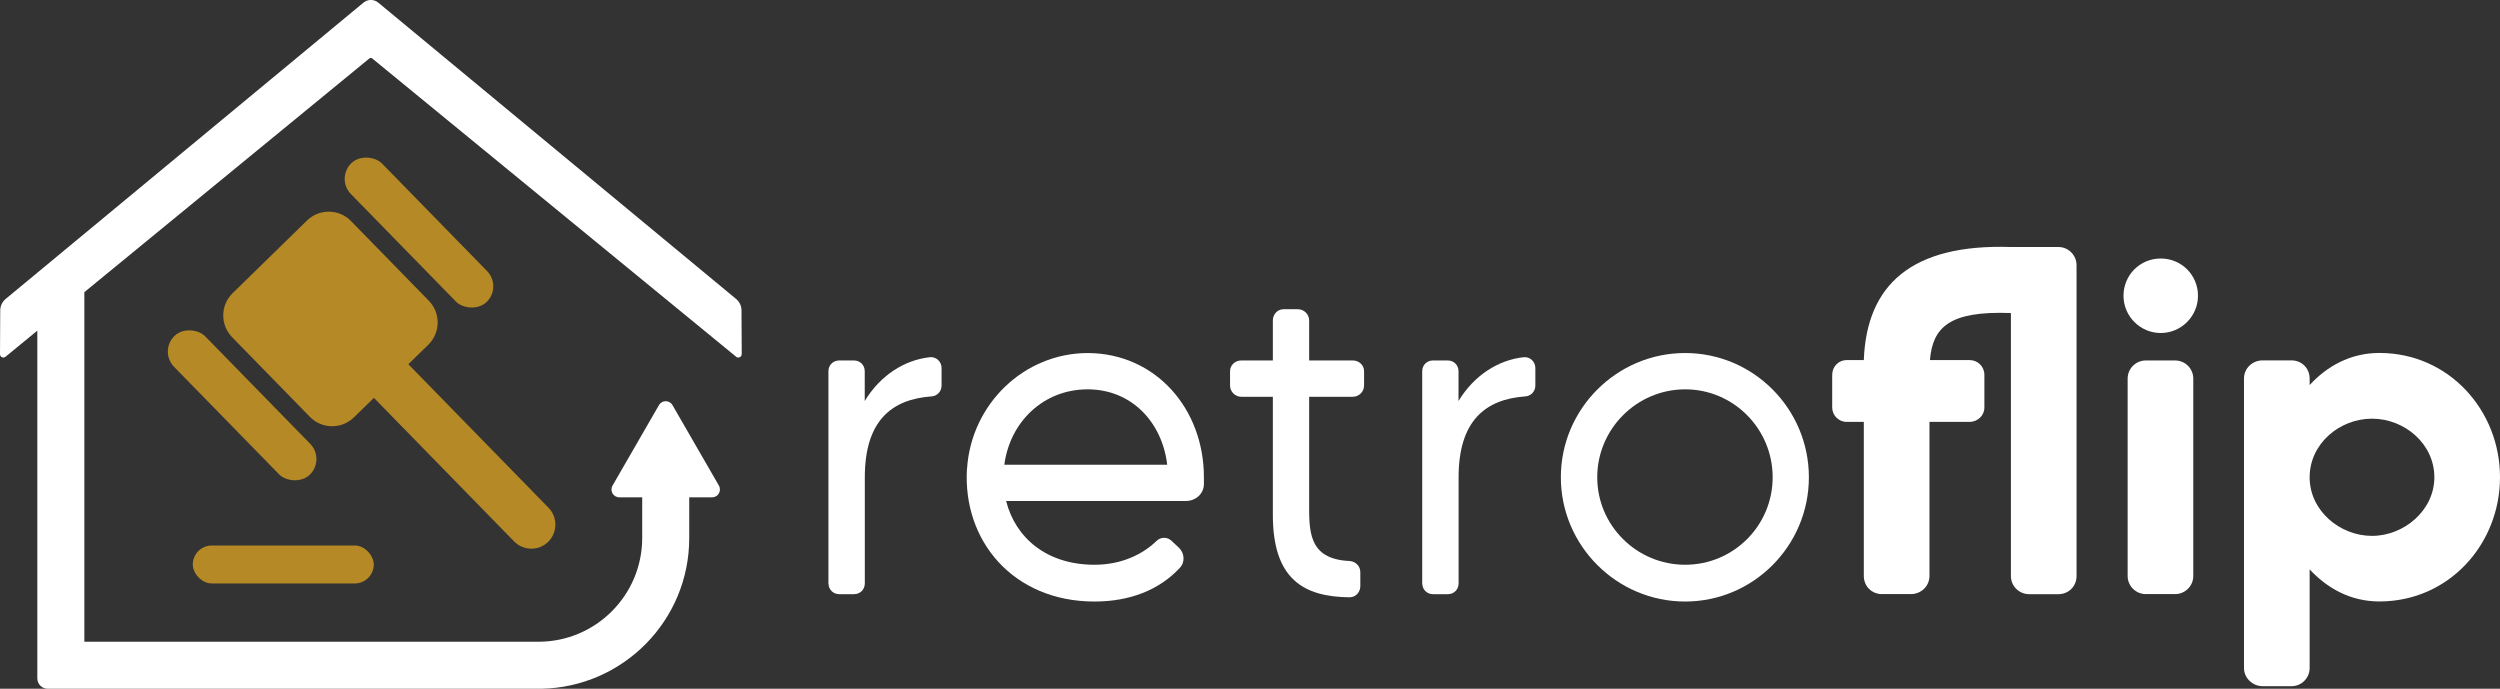 <?xml version="1.0" encoding="UTF-8"?>
<svg id="Camada_2" data-name="Camada 2" xmlns="http://www.w3.org/2000/svg" viewBox="0 0 319.52 88.03">
  <rect x="0" y="0" width="319.52" height="88.03" fill="#333333" stroke="none"/>
  <defs>
    <style>
      .cls-1 {
        fill: #fff;
      }

      .cls-2 {
        fill: #b58926;
      }
    </style>
  </defs>
  <g id="Camada_1-2" data-name="Camada 1">
    <g>
      <rect class="cls-2" x="24.64" y="69.72" width="23.13" height="4.85" rx="2.43" ry="2.43"/>
      <path class="cls-2" d="M70.06,69.25c-1.21,1.19-3.16,1.16-4.35-.05l-17.92-18.35-2.55,2.49c-1.57,1.54-4.1,1.51-5.63-.06l-9.94-10.18c-1.54-1.57-1.51-4.1.06-5.63l9.5-9.28c1.58-1.54,4.1-1.51,5.63.06l9.94,10.18c1.54,1.57,1.51,4.1-.06,5.63l-2.55,2.49,17.92,18.35c1.18,1.21,1.16,3.16-.05,4.35Z"/>
      <rect class="cls-2" x="50.76" y="17.35" width="5.57" height="24.77" rx="2.78" ry="2.78" transform="translate(-5.53 45.87) rotate(-44.33)"/>
      <rect class="cls-2" x="28.16" y="39.42" width="5.57" height="24.77" rx="2.78" ry="2.78" transform="translate(-27.39 36.37) rotate(-44.33)"/>
      <path class="cls-1" d="M94.79,45.27c0,.36-.42.56-.7.33L47.56,7.46c-.1-.08-.24-.08-.34,0L10.78,37.34v44.68h58.03c7.33,0,13.27-5.94,13.27-13.27h0v-5.19h-2.93c-.77,0-1.25-.83-.86-1.5l5.93-10.28c.39-.67,1.34-.67,1.73,0l5.93,10.28c.38.67-.09,1.5-.86,1.5h-2.93v5.21c0,10.53-8.45,19.07-18.93,19.26-.11,0-.23,0-.35,0H6.1c-.73,0-1.33-.59-1.33-1.33v-44.44l-4.07,3.34c-.28.23-.7.03-.7-.33l.03-5.59c0-.57.26-1.11.7-1.48l4.05-3.35.07-.06L46.45.34c.55-.46,1.35-.46,1.9,0l45.72,37.86c.44.37.7.9.7,1.48l.03,5.59Z"/>
      <g>
        <path class="cls-1" d="M105.88,74.56v-27.12c0-.77.59-1.37,1.37-1.37h1.9c.77,0,1.37.59,1.37,1.37v3.81c2.02-3.33,5.12-5.23,8.27-5.59.83-.12,1.55.54,1.55,1.37v2.26c0,.71-.54,1.31-1.25,1.37-5.12.36-8.56,3.09-8.56,10.35v13.56c0,.77-.59,1.37-1.37,1.37h-1.9c-.77,0-1.37-.59-1.37-1.37Z"/>
        <path class="cls-1" d="M123.6,59.87c.54-8.21,7.26-14.75,15.46-14.75,8.68.06,14.81,7.14,14.81,15.88v.83c0,1.31-1.07,2.2-2.32,2.2h-22.96c1.19,4.7,5.17,8.15,11.3,8.15,3.33,0,6.07-1.25,7.91-3.03.54-.54,1.37-.54,1.9-.06l.95.89c.77.71.83,1.9.12,2.62-2.62,2.8-6.36,4.28-10.88,4.28-10.41,0-16.89-7.79-16.3-17.01ZM139.01,49.76c-5.65,0-9.93,4.16-10.65,9.64h20.82c-.65-5.47-4.58-9.64-10.17-9.64Z"/>
        <path class="cls-1" d="M162.68,65.82v-15.11h-4.04c-.77,0-1.43-.65-1.43-1.43v-1.84c0-.77.65-1.37,1.43-1.37h4.04v-5.12c0-.77.59-1.43,1.37-1.43h1.84c.77,0,1.43.65,1.43,1.43v5.12h5.59c.77,0,1.43.59,1.43,1.37v1.84c0,.77-.65,1.43-1.43,1.43h-5.59v13.26c0,3.75-.24,7.49,5.17,7.73.77.06,1.37.65,1.37,1.43v1.78c0,.77-.59,1.43-1.37,1.43-5.95-.06-9.81-2.38-9.81-10.53Z"/>
        <path class="cls-1" d="M181.77,74.56v-27.12c0-.77.59-1.37,1.37-1.37h1.9c.77,0,1.37.59,1.37,1.37v3.81c2.02-3.33,5.12-5.23,8.27-5.59.83-.12,1.55.54,1.55,1.37v2.26c0,.71-.54,1.31-1.25,1.37-5.12.36-8.56,3.09-8.56,10.35v13.56c0,.77-.59,1.37-1.37,1.37h-1.9c-.77,0-1.37-.59-1.37-1.37Z"/>
        <path class="cls-1" d="M199.49,61c0-8.74,7.14-15.88,15.88-15.88s15.82,7.14,15.82,15.88-7.08,15.88-15.82,15.88-15.88-7.14-15.88-15.88ZM226.56,61c0-6.19-5-11.24-11.18-11.24s-11.24,5.06-11.24,11.24,5.06,11.18,11.24,11.18,11.18-5,11.18-11.18Z"/>
        <path class="cls-1" d="M238.21,73.61v-19.69h-2.2c-1.01,0-1.84-.83-1.84-1.84v-4.16c0-1.07.83-1.9,1.84-1.9h2.2c.36-9.64,6.13-14.87,18.8-14.45h6.07c1.31,0,2.32,1.07,2.32,2.32v39.73c0,1.31-1.01,2.32-2.32,2.32h-3.75c-1.25,0-2.32-1.01-2.32-2.32v-33.61c-7.91-.3-9.99,1.84-10.35,6.01h5.06c1.07,0,1.9.83,1.9,1.9v4.16c0,1.01-.83,1.84-1.9,1.84h-5.12v19.69c0,1.31-1.07,2.32-2.38,2.32h-3.69c-1.31,0-2.32-1.01-2.32-2.32Z"/>
        <path class="cls-1" d="M271.4,37.8c0-2.62,2.08-4.76,4.76-4.76s4.76,2.14,4.76,4.76-2.14,4.76-4.76,4.76-4.76-2.14-4.76-4.76ZM271.93,73.61v-25.22c0-1.31,1.07-2.32,2.32-2.32h3.75c1.25,0,2.32,1.01,2.32,2.32v25.22c0,1.31-1.07,2.32-2.32,2.32h-3.75c-1.25,0-2.32-1.01-2.32-2.32Z"/>
        <path class="cls-1" d="M286.8,85.38v-37c0-1.31,1.07-2.32,2.38-2.32h3.69c1.31,0,2.32,1.01,2.32,2.32v.83c2.2-2.38,5.17-4.1,8.92-4.1,8.86,0,15.41,7.32,15.41,15.88s-6.54,15.88-15.41,15.88c-3.75,0-6.72-1.73-8.92-4.1v12.61c0,1.25-1.01,2.32-2.32,2.32h-3.69c-1.31,0-2.38-1.07-2.38-2.32ZM311.13,61c0-4.28-3.81-7.49-7.97-7.49s-7.97,3.21-7.97,7.49,3.87,7.49,7.97,7.49,7.97-3.27,7.97-7.49Z"/>
      </g>
    </g>
  </g>
</svg>